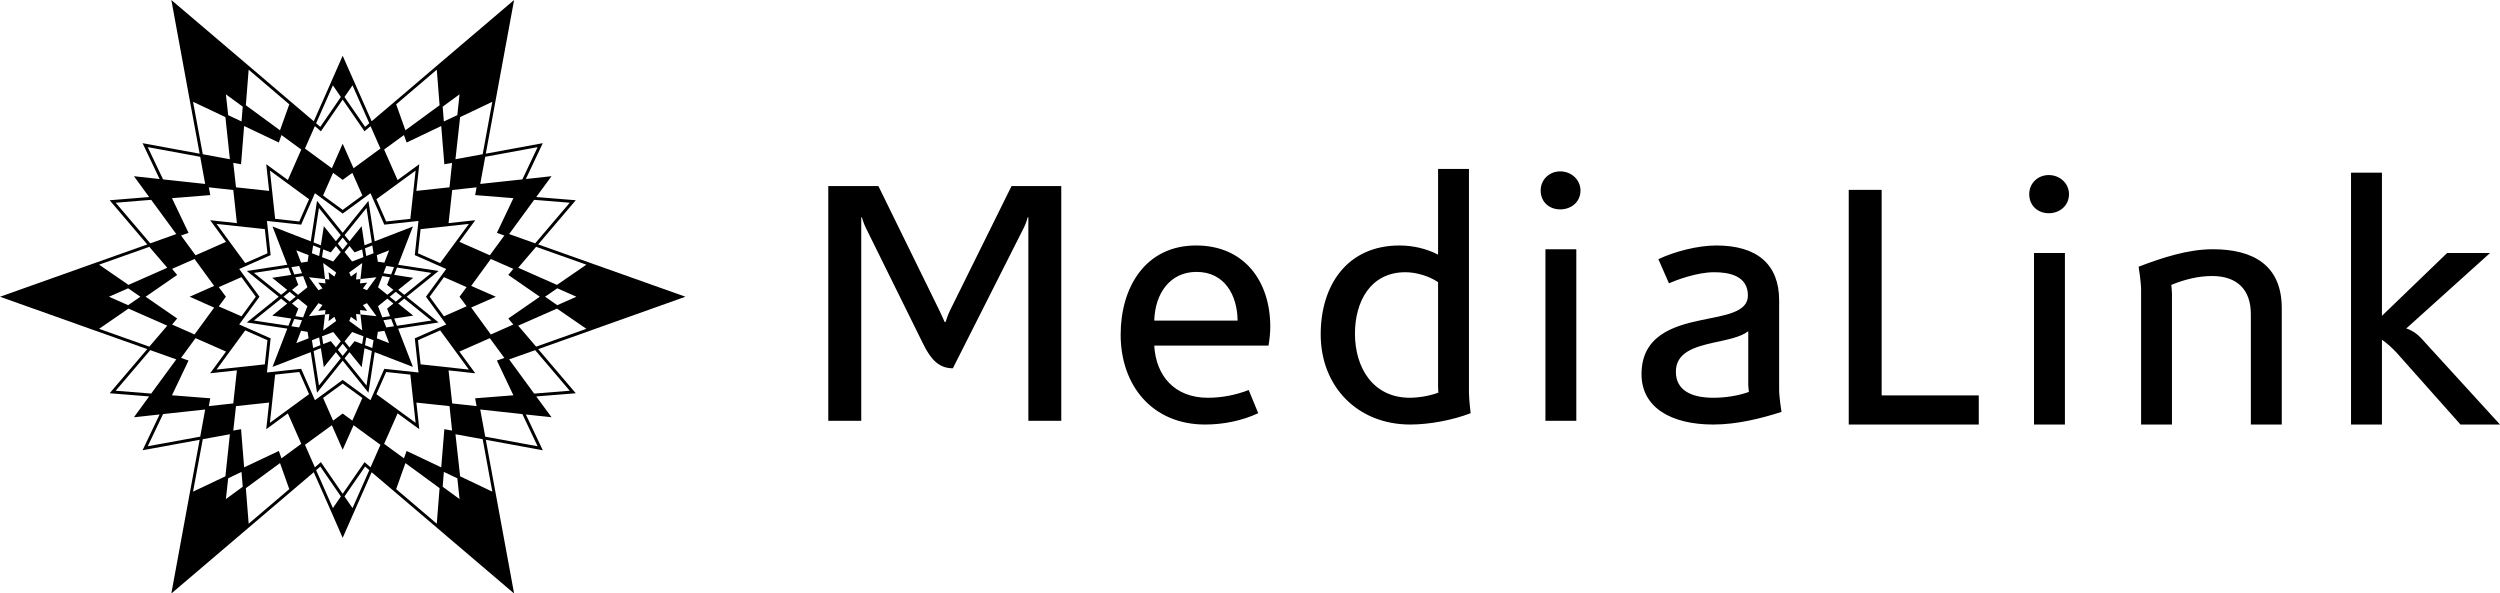 <?xml version="1.0" encoding="UTF-8"?> <!-- Generator: Adobe Illustrator 15.1.0, SVG Export Plug-In . SVG Version: 6.00 Build 0) --> <svg xmlns="http://www.w3.org/2000/svg" xmlns:xlink="http://www.w3.org/1999/xlink" id="Layer_1" x="0px" y="0px" width="860.094px" height="204.184px" viewBox="178.563 279.275 860.094 204.184" xml:space="preserve"> <g> <g> <path d="M382.523,392.698l31.859-11.339l-31.859-11.324l0,0l-1.062-0.377l-0.131-0.046l0,0l-17.614-6.251l12.93-15.199 l-13.6-1.105l5.266-7.168l-8.842,0.975l5.836-12.336l-19.607,3.613l0,0l0,0l3.382-18.39l0,0l6.35-34.476l-25.734,21.896v-0.001 l-0.646,0.551l-0.316,0.271l0,0l-14.84,12.661l-7.467,6.338l-0.002-0.004l0,0l-6.386-14.433l0,0l-3.585-8.105l-3.911,8.909 l-6.03,13.63l0,0l-0.002,0.004l-7.556-6.423l-14.742-12.576l0,0l-0.276-0.235l-0.686-0.585v0.001l-25.741-21.895l6.102,33.234 l-0.002-0.001l0.212,1.145l0.019,0.099l0,0l3.407,18.39l-19.643-3.613l5.864,12.336l-8.83-0.974l5.229,7.167h-0.002v0.001 l-13.581,1.105l12.938,15.199l-17.61,6.25l0,0l-0.296,0.104l-0.895,0.317l0,0l-31.86,11.325l31.861,11.339h-0.001l0.843,0.299 l0.348,0.124l0,0l17.608,6.25l0,0h0.001l-12.939,15.191l13.584,1.09l-5.228,7.165l8.828-0.955l-5.865,12.309l19.644-3.596 l-3.408,18.393l0,0l-0.02,0.102l-0.211,1.141l0.002-0.002l-6.102,33.244l26.346-22.438l14.599-12.426l0,0l8.057-6.855l0.003,0.008 l0.001-0.002l5.991,13.541l3.948,9.021l4.021-9.115l5.95-13.447l0.001,0.002l0.003-0.008l7.466,6.346l15.065,12.824l26.472,22.553 l-6.119-33.244l0,0l-3.611-19.635l19.607,3.596l-5.836-12.309h0.004l0,0l8.836,0.957l-5.264-7.166l13.602-1.089l-12.932-15.192 h0.002l0,0l17.612-6.25l0,0l0.708-0.252L382.523,392.698L382.523,392.698z M344.621,430.378l3.317,18.045l-11.069-5.271 l-0.007-0.002v-0.002h-0.002l-1.602-14.479l5.524,1.008L344.621,430.378z M299.842,308.637l5.771,13.044l-1.441,1.241 l-7.093-10.281l1.05-1.521L299.842,308.637z M296.456,449.162l-7.495-10.9l-2.07,1.793l-0.921-2.092l-2.488-5.652l9.253-6.742 l0.002,0.004l0,0l3.717,8.43l3.745-8.434l0.002,0.002l0.001-0.002l9.247,6.742l-3.403,7.744l-2.069-1.793L296.456,449.162z M288.962,324.443l7.494-10.898l7.519,10.897l2.07-1.782l1.41,3.201l1.992,4.518l-9.248,6.781l-3.746-8.438l-3.718,8.437 l-9.254-6.78l2.039-4.617l1.371-3.103L288.962,324.443z M317.541,436.957l-0.004-0.002h-0.001l-3.338-2.439l-3.48-2.547 l4.636-10.486l7.465,5.457l-1.002-9.166L333.209,419l0.055,0.52l0.832,7.896l-2.659-0.492l-1.074,13.143l-0.002-0.002l0,0 l-11.901-5.645L317.541,436.957z M257.065,443.828L257.065,443.828v-0.002l4.583-2.199l0.431,5.104l-5.802,4.24L257.065,443.828z M261.493,335.782l1.055-13.157l11.941,5.686l0.911-2.575l2.628,1.923l4.184,3.062l-4.614,10.486l-7.44-5.443l0.992,9.186 l-11.397-1.23l-0.663-5.979l-0.27-2.428L261.493,335.782z M336.662,311.723l-0.759,7.16l-4.061,1.909l-0.58,0.273l-0.4-5.093 L336.662,311.723z M353.434,373.862l10.841,7.497l0,0h0.001l-10.843,7.491l1.733,2.081l-7.746,3.411l-6.752-9.273l8.465-3.708 l-8.465-3.726l6.752-9.264l7.748,3.403L353.434,373.862z M296.454,421.546l-3.296,2.439l-3.442-7.808l6.74-4.936l6.771,4.945 l-3.447,7.801L296.454,421.546z M250.406,418.987l0.499-2.685l-13.177-1.033l5.701-11.953l-2.582-0.906l4.981-6.8l10.5,4.617 l-5.458,7.466l9.19-0.998l-1.239,11.374L250.406,418.987z M237.728,347.451l13.178-1.058l-0.497-2.669l5.081,0.558l3.335,0.366 l1.24,11.389l-9.194-0.995l5.447,7.443l-10.488,4.618l0,0h-0.001l-4.981-6.801l2.582-0.911L237.728,347.451z M299.779,338.736 l3.451,7.784l-6.774,4.965l-6.744-4.955l3.445-7.792l3.297,2.42L299.779,338.736z M317.174,326l0.363-0.266l0.92,2.577 l11.903-5.686l1.074,13.157l2.656-0.47v0.004h0.003l-0.346,3.265l-0.541,5.138l-11.394,1.229l1.003-9.184l-7.469,5.456 l-4.632-10.499L317.174,326z M310.781,406.161l-4.76,10.801l-9.567-6.988l-9.541,6.986l-4.747-10.8l-11.764,1.263l1.271-11.741 l-10.815-4.781l6.977-9.543l-6.976-9.538l10.815-4.771l-1.271-11.759l11.764,1.277l4.747-10.824l9.541,7.011l9.567-7.012 l4.759,10.825l11.756-1.277l-1.272,11.759l10.813,4.771l-6.972,9.538l6.973,9.543l-10.813,4.781l1.272,11.741L310.781,406.161z M269.678,358.106l0.897,8.31l-7.644,3.372l-9.866-13.479L269.678,358.106z M261.634,388.106l-7.812-3.42l2.455-3.328 l-2.454-3.301l7.81-3.44l4.931,6.742L261.634,388.106z M262.928,392.937l7.647,3.38l-0.898,8.306l-16.611,1.802L262.928,392.937z M319.735,354.566l-8.316,0.904l-3.365-7.653l13.496-9.858L319.735,354.566z M331.299,374.624l7.79,3.435l-2.432,3.302 l2.431,3.286l-7.797,3.445l-4.916-6.731L331.299,374.624z M329.993,369.783l-7.631-3.368l0.899-8.309l16.613-1.798 L329.993,369.783z M284.891,347.809l-3.359,7.66l-8.313-0.903l-1.793-16.608L284.891,347.809z M273.218,408.152l8.313-0.893 l3.354,7.629l-13.46,9.852L273.218,408.152z M308.059,414.881l3.357-7.622l8.317,0.894l1.814,16.589L308.059,414.881z M323.264,404.623l-0.9-8.306l7.637-3.376l9.878,13.484L323.264,404.623z M347.079,367.103l-10.463-4.617l5.459-7.444 l-9.191,0.995l1.254-11.387h0.002v-0.001l7.355-0.811l1.029-0.113l-0.492,2.669l13.159,1.058l-5.674,11.938l2.562,0.911 l-2.895,3.938L347.079,367.103z M237.773,371.773l7.713-3.401l6.757,9.263l-0.006,0.002l0,0l-8.432,3.72l8.436,3.75l-0.002,0.003 l0.002,0.001l-6.753,9.231l-7.707-3.406l0,0l-0.007-0.003l1.739-2.081l-10.856-7.491l10.855-7.498L237.773,371.773z M258.82,427.414l0.933-8.415l11.396-1.228l-0.99,9.166l7.437-5.443l4.618,10.475l-2.409,1.764l-4.403,3.223l0,0H275.4 l-0.909-2.537l-11.941,5.646l-1.055-13.143L258.82,427.414z M352.078,402.413l-2.561,0.905l5.674,11.952l-13.159,1.033 l0.492,2.688l-6.405-0.702l-1.979-0.217v-0.001h-0.002l-1.252-11.373l9.189,0.998l-5.471-7.468l10.475-4.615l2.962,4.03 L352.078,402.413z M370.286,384.269l-4.21-2.909l4.21-2.9l6.573,2.9L370.286,384.269z M262.078,315.971l-0.282,3.347l-0.147,1.745 l-0.003-0.001l0,0l-4.58-2.177l0,0h-0.001l-0.787-7.157L262.078,315.971z M222.643,378.459L222.643,378.459L222.643,378.459 l4.211,2.901l-3.414,2.358l-0.798,0.551l-6.592-2.91L222.643,378.459z M330.863,446.728l0.4-5.104l2.729,1.295l1.912,0.908 l0.758,7.145L330.863,446.728z M318.041,324.097l-0.494-1.388l-2.688-7.539l13.974-11.92l0.965,12.233L318.041,324.097z M295.833,312.641L295.833,312.641L295.833,312.641l-7.069,10.281l-1.441-1.241l5.77-13.041L295.833,312.641z M288.766,439.785 l7.068,10.279l0,0l0.001,0.002l-2.742,4.01l-5.77-13.041L288.766,439.785z M299.274,453.253l-2.196-3.188l7.092-10.279l1.443,1.25 l-5.771,13.043L299.274,453.253z M370.177,377.292l-13.343-5.902l1.299-1.515l4.872-5.679h0.002h0.001l17.283,6.133 L370.177,377.292z M362.685,362.994l-4.128-1.472l-4.836-1.725l0,0h-0.001l8.614-11.77l12.237,0.994L362.685,362.994z M358.275,340.993l-7.029,0.758l-7.465,0.805v-0.001l0,0l0.115-0.625l1.604-8.712l0,0l0,0l18.023-3.321L358.275,340.993z M344.62,332.337l-7.391,1.36l-1.971,0.363l1.602-14.495h0.002v-0.002l11.077-5.271L344.62,332.337z M278.086,315.169l-0.38,1.064 l-2.811,7.863l-6.268-4.594l-5.482-4.018l0,0l-0.001-0.001l0.968-12.233L278.086,315.169z M256.108,319.564l0.449,4.211 l1.096,10.284l-8.843-1.632l-0.483-0.089l0,0h-0.001l-3.345-18.047L256.108,319.564z M247.445,333.217l0.071,0.39l1.633,8.948 h-0.002v0.001l-4.582-0.494l-9.9-1.068l-5.275-11.098L247.445,333.217z M230.578,348.026l8.629,11.771l-8.95,3.197l-11.896-13.974 L230.578,348.026z M229.936,364.195L229.936,364.195h0.002l6.17,7.193l-8.66,3.828l-4.694,2.075l-10.098-6.962L229.936,364.195z M219.577,387.629l3.176-2.191l13.354,5.879l-0.363,0.426l-5.809,6.794l0,0l0,0l-17.28-6.133L219.577,387.629z M230.258,399.738 l5.715,2.031l3.233,1.148l-0.602,0.819l-8.026,10.945l0,0l0,0l-12.215-0.98L230.258,399.738z M234.665,421.732L234.665,421.732 L234.665,421.732l14.484-1.577l-0.36,1.979l-1.345,7.363L229.39,432.8L234.665,421.732z M248.325,430.378l9.325-1.709l0,0h0.002 l-0.615,5.771l-0.93,8.707l-11.127,5.275L248.325,430.378z M264.113,459.447l-0.968-12.229l0.001-0.002l0,0l11.75-8.623 l3.19,8.961L264.113,459.447z M315.879,444.683l2.162-6.088l11.107,8.146l0.647,0.477l-0.566,7.188l-0.398,5.043l-13.973-11.895 L315.879,444.683z M345.5,429.498L345.5,429.498L345.5,429.498l-1.72-9.34l7.248,0.788l7.247,0.789l5.249,11.068L345.5,429.498z M362.334,414.683l-8.613-11.764h0.001h-0.001l3.962-1.405l5.002-1.774l11.886,13.964L362.334,414.683z M363.007,398.537 L363.007,398.537L363.007,398.537l-2.688-3.142l-3.487-4.079l13.344-5.879l0,0h0.001l10.114,6.966L363.007,398.537z"></path> <path d="M329.452,390.21l-10.988-8.851l10.986-8.856l-13.912-2.142l5.085-13.161l-13.154,5.104l-2.154-13.929l-8.857,10.985 l-8.821-10.988l-2.16,13.932l-13.163-5.104l5.093,13.161l-13.932,2.142l10.987,8.856l-10.989,8.851l13.935,2.124l-5.092,13.179 l13.162-5.087l2.161,13.948l8.821-11.017l8.857,11.014l2.154-13.945l13.154,5.088l-5.102-13.18L329.452,390.21z M315.157,371.339 l11.845,1.823l-9.354,7.54l-2.097-1.691l5.182-4.156l-6.563-1.006L315.157,371.339z M312.75,388.048L312.75,388.048v0.002 l-2.648,0.414l-1.491-3.853l3.21-2.594l2.096,1.684l-2.182,1.745L312.75,388.048z M312.75,374.667l-1.017,2.614l2.18,1.73 l-2.094,1.688l-3.21-2.596l1.491-3.852l2.646,0.412v0.001L312.75,374.667z M312.636,381.359l2.098-1.691l2.098,1.691l-2.098,1.686 L312.636,381.359z M313.133,373.689l-2.651-0.413l0.978-2.502l2.661,0.406L313.133,373.689z M307.072,366.397l-2.505,0.965 l-0.437-2.667l2.521-0.977L307.072,366.397z M304.656,350.822l1.834,11.861l-2.52,0.977l-0.986-6.57l-4.182,5.183l-0.001-0.001 l-0.001,0.001l-1.688-2.096L304.656,350.822z M303.592,367.739l-3.881,1.5l-2.6-3.234l1.688-2.097l1.753,2.191l2.604-1.022 L303.592,367.739z M298.144,363.089l-1.687,2.098l-1.679-2.097l1.678-2.095L298.144,363.089z M295.797,396.719l-1.672,2.077 v-0.001l-0.003,0.004l-1.752-2.161l-2.607,1.011l-0.418-2.666l3.861-1.485l2.593,3.219v0.002H295.797z M295.799,366.004 L295.799,366.004l-2.594,3.234l-3.861-1.5l0.417-2.662l2.609,1.021l1.753-2.19L295.799,366.004z M288.291,350.825l7.507,9.351l0,0 l0.001,0.001l-1.675,2.092l-4.146-5.178l-1.031,6.567l-2.493-0.974v-0.001h-0.001L288.291,350.825z M286.291,363.72l2.493,0.975 l-0.419,2.666l-2.495-0.963L286.291,363.72z M290.376,375.274l-0.624-5.511l4.472,3.265l-0.621,1.396l-2.009-1.485l0.283,2.491 L290.376,375.274l0.158,1.494l-2.48-0.267l1.458,2.009l-1.388,0.614l-3.277-4.464L290.376,375.274z M280.182,388.048l1.002-2.602 l-2.169-1.745l0.001-0.001l2.086-1.683l3.224,2.596l-1.479,3.852l-2.662-0.415v-0.001L280.182,388.048z M278.198,383.044 l-2.104-1.686l2.104-1.691l2.09,1.691L278.198,383.044z M281.103,380.701l-2.086-1.689l2.167-1.729l-1.003-2.614h0.004v-0.001 l2.663-0.412l1.479,3.851L281.103,380.701z M279.803,373.689l-0.98-2.509l2.659-0.406l0.985,2.502L279.803,373.689z M265.923,373.162l11.862-1.823l0.98,2.51l-6.546,1.006l5.162,4.155l-2.105,1.693L265.923,373.162z M277.786,391.354h-0.002v0.001 l-11.858-1.807l9.352-7.532l2.104,1.687l-5.161,4.162l6.543,1.001L277.786,391.354z M279.802,389.026l2.664,0.415l-0.983,2.49 l-2.66-0.415L279.802,389.026z M280.502,397.318l1.635-4.245l2.248,0.371l0.346,2.228L280.502,397.318z M284.385,369.312 l-2.246,0.329l-1.636-4.244l4.229,1.657L284.385,369.312z M284.847,388.052l3.277-4.474l1.388,0.646l-1.458,1.993l2.48-0.27 l-0.158,1.51l1.502-0.15l-0.283,2.445l2.009-1.48l0.621,1.425l-4.472,3.271l0.624-5.511L284.847,388.052z M285.87,396.329 l2.495-0.968l0.419,2.669l-2.494,0.979L285.87,396.329z M295.799,402.54l-7.508,9.377l-1.838-11.87l0,0v-0.002l2.494-0.979 l1.031,6.53l4.144-5.162l1.678,2.104L295.799,402.54L295.799,402.54z M294.779,399.616l1.678-2.083l1.687,2.083l-1.687,2.103 L294.779,399.616z M297.113,396.717l2.599-3.219l3.881,1.485l-0.438,2.667l-2.601-1.012l-1.753,2.163l-0.002-0.002l0,0 L297.113,396.717z M304.656,411.919l-7.544-9.381l1.69-2.107l4.181,5.168l0.985-6.533l2.521,0.98v0.001l0,0L304.656,411.919z M306.652,399.01l-2.521-0.979l0.437-2.67l2.505,0.969L306.652,399.01z M302.572,387.457l0.616,5.511l-4.493-3.271l0.612-1.425 l2.021,1.48l-0.272-2.445L302.572,387.457l-0.15-1.51l2.47,0.27l-1.487-1.993l1.402-0.646l3.276,4.474L302.572,387.457z M304.806,379.125l-1.402-0.614l1.487-2.009l-2.47,0.267l0.15-1.494l-1.517,0.155l0.272-2.491l-2.021,1.485l-0.612-1.396 l4.493-3.265l-0.616,5.511l5.511-0.614L304.806,379.125z M312.434,365.396l-1.634,4.244l-2.248-0.329l-0.343-2.258 L312.434,365.396z M308.209,395.672l0.344-2.228l2.25-0.371l1.633,4.244L308.209,395.672z M311.457,391.931l-0.976-2.49 l2.649-0.415l0.974,2.489L311.457,391.931z M315.143,391.354L315.143,391.354l-0.974-2.486l6.563-1.002l-5.181-4.164l2.096-1.685 h0.001l9.353,7.531l-11.855,1.808L315.143,391.354z"></path> </g> <path d="M532.357,424.052v-69.995h-0.247c0,0-0.345,1.637-1.287,3.527l-24.441,48.401c-4.727,0-7.552-2.986-10.154-8.276 l-19.825-40.125c-0.713-1.427-1.312-3.527-1.312-3.527h-0.224v69.995h-11.342v-80.76h17.242l21.136,43.103 c0.336,0.711,1.654,3.649,1.654,3.649h0.337c0,0,0.711-2.341,1.42-3.777l21.256-42.976h17.112v80.759h-11.325V424.052z M614.981,398.181H575.67c0.587,10.482,7.087,17.939,18.43,17.939c4.833,0,9.669-0.954,14.058-2.667l3.29,7.979 c-5.675,2.618-12.043,3.897-18.297,3.897c-18.068,0-29.041-13.334-29.041-30.92c0-16.155,8.391-30.68,25.979-30.68 c16.533,0,25.499,12.278,25.499,27.962C615.587,393.707,615.354,395.945,614.981,398.181z M590.21,372.818 c-9.226,0-14.289,7.553-14.539,16.766h28.678C604.253,380.833,599.886,372.818,590.21,372.818z M663.755,425.33 c-18.191,0-30.825-13.098-30.825-31.018c0-16.888,9.09-30.582,27.142-30.582c4.491,0,9.217,1.052,13.244,3.158v-29.493h10.624 v76.947c0,2.267,0.582,7.091,0.582,7.091C678.388,423.794,670.362,425.33,663.755,425.33z M673.315,412.232v-35.887 c-3.081-2.11-7.564-3.415-11.229-3.415c-12.147,0-17.366,10.265-17.366,21.136c0,11.679,6.156,22.054,18.896,22.054 c2.962,0,6.977-0.671,9.813-1.777C673.427,414.343,673.315,413.523,673.315,412.232z M715.339,351.312 c-3.77,0-6.729-2.543-6.729-6.481c0-3.75,2.959-6.597,6.729-6.597c3.782,0,6.97,2.847,6.97,6.597 C722.309,348.769,719.121,351.312,715.339,351.312z M710.25,424.052v-59.03h10.623v59.03H710.25z M767.996,425.33 c-14.417,0-24.692-5.789-24.692-17.333c0-13.019,10.636-16.523,20.317-18.541c8.493-1.753,16.288-2.712,16.288-8.503 c0-6.82-6.488-8.023-11.583-8.023c-5.994,0-13.076,2.713-15.583,3.806l-3.643-8.291c5.778-2.729,13.693-4.716,19.944-4.716 c14.057,0,21.611,6.515,21.611,18.876v30.847c0,2.458,0.813,7.534,0.813,7.534C784.511,423.222,776.131,425.33,767.996,425.33z M780.03,411.771v-18.536c-2.723,2.091-7.45,2.928-11.799,3.886c-6.844,1.536-13.105,3.434-13.105,10.051 c0,6.132,4.954,8.947,12.871,8.947c4.25,0,8.481-0.671,12.264-2.012C780.26,414.108,780.03,412.581,780.03,411.771z M814.596,425.33v-80.742h11.326v70.72h33.412v10.021H814.596z M883.424,352.635c-3.784,0-6.729-2.635-6.729-6.542 c0-3.766,2.943-6.592,6.729-6.592c3.778,0,6.949,2.826,6.949,6.592C890.373,350,887.202,352.635,883.424,352.635z M878.338,425.33 v-59.01h10.634v59.01H878.338z M952.938,425.33v-37.984c0-8.621-4.916-13.111-13.341-13.111c-4.701,0-9.54,1.203-14.03,3.058 c0,0,0.231,1.873,0.231,2.966v45.073H915.18v-46.386c0-2.616-0.853-7.917-0.853-7.917c8.046-3.062,16.896-6.006,25.52-6.006 c13.679,0,23.731,5.307,23.731,20.298v40.011h-10.641V425.33z M1025.068,425.33l-21.942-24.671 c-1.543-1.639-3.183-3.205-5.082-4.495v29.167h-10.639v-86.653h10.639v49.256l22.422-21.612h14.77l-28.826,25.962 c1.91,0.583,3.678,1.784,4.986,3.191l27.262,29.855H1025.068L1025.068,425.33z"></path> </g> </svg> 